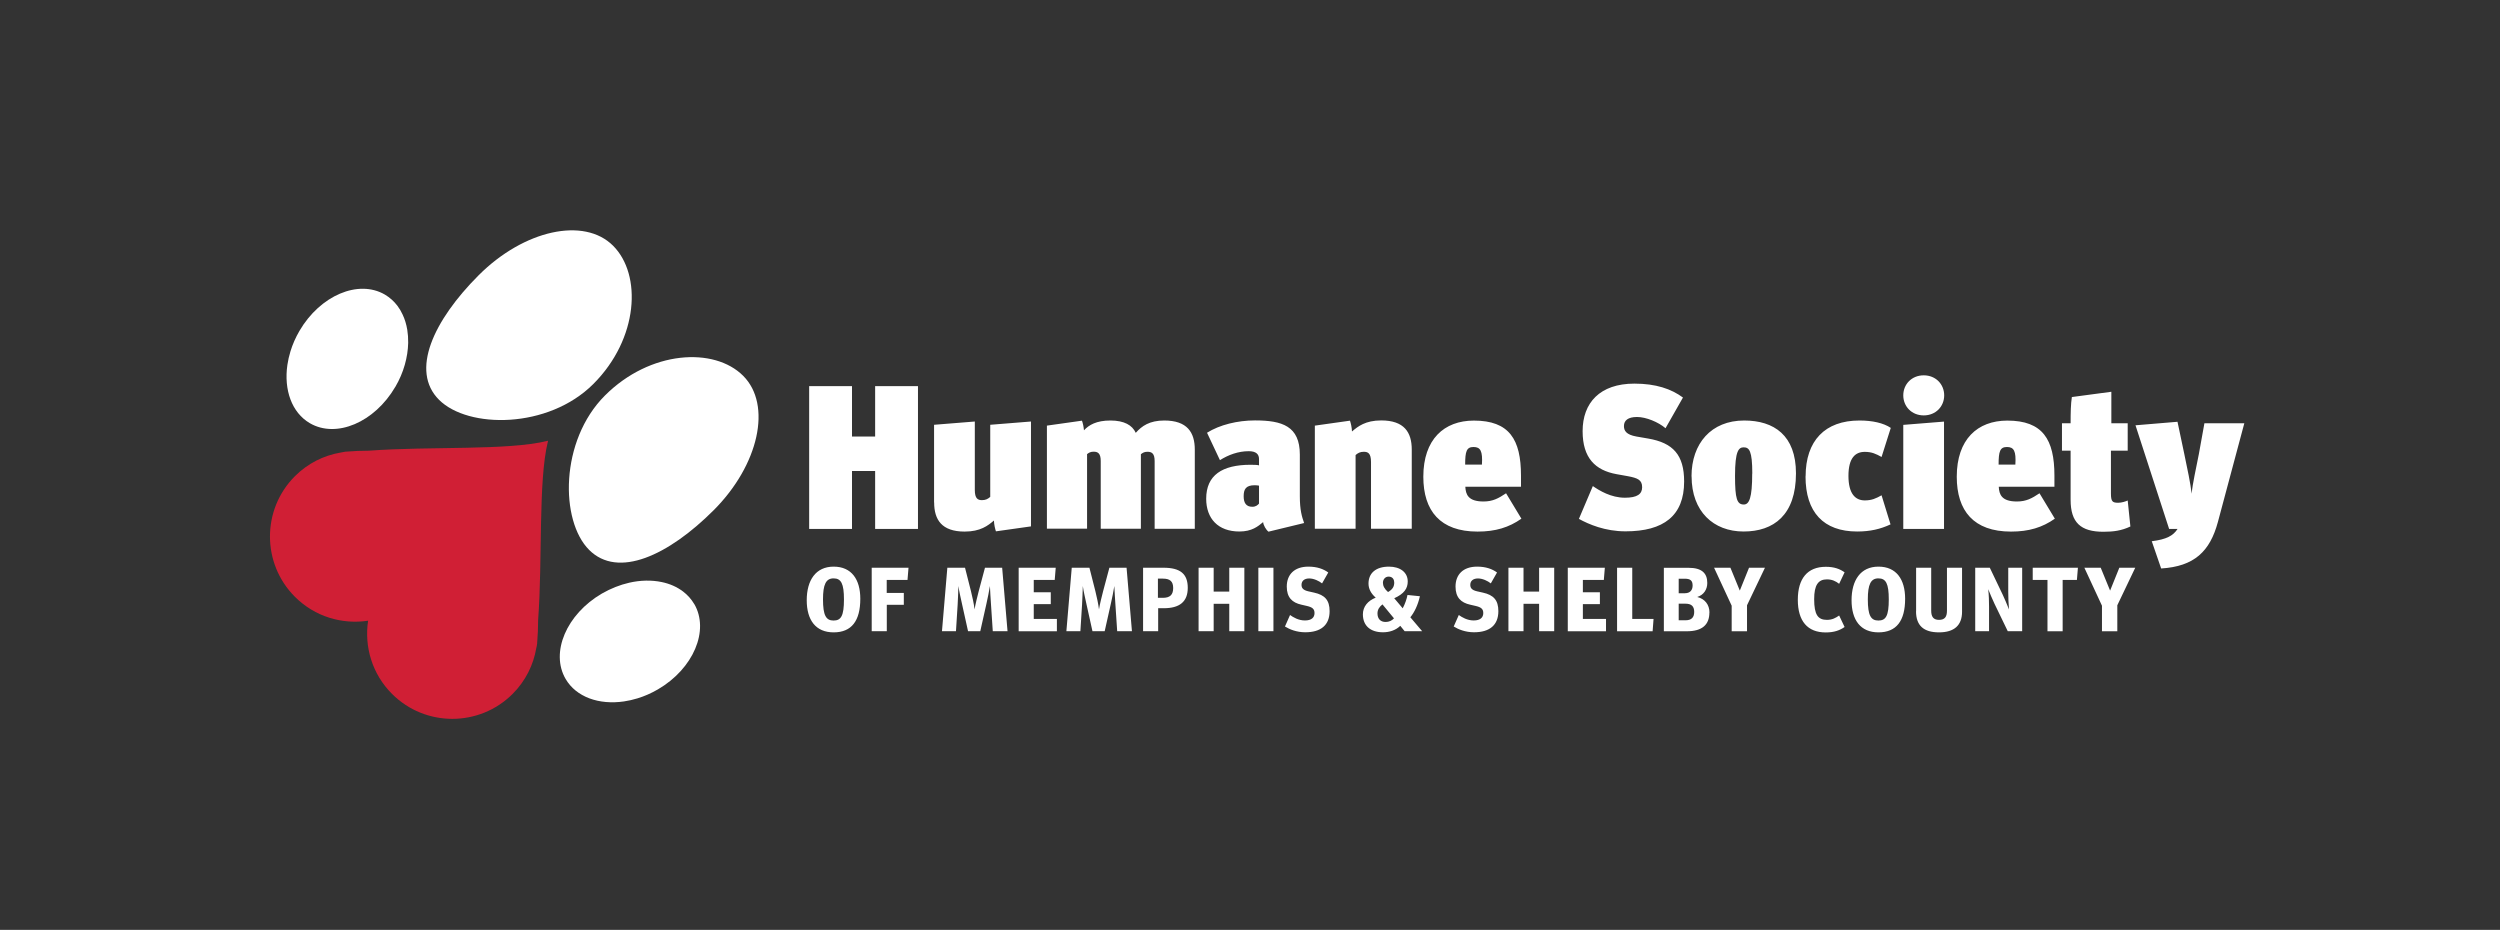 <svg xmlns="http://www.w3.org/2000/svg" id="Layer_1" viewBox="0 0 298.21 110.92"><rect x="0" y="0" width="298.21" height="110.92" fill="#333333" stroke="none"/><defs><style>.cls-1{fill:#fff;}.cls-2{fill:#d01f35;}</style></defs><path class="cls-1" d="m96.52,46.06h5.11v6.01h2.76v-6.01h5.11v17.03h-5.11v-6.91h-2.76v6.91h-5.11s0-17.03,0-17.03Zm14.9,13.87v-9.26l4.86-.39v8.16c0,1.05.37,1.22.86,1.22.44,0,.71-.15.98-.39v-8.6l4.86-.39v12.51l-4.18.59c-.1-.29-.22-.78-.24-1.29-.71.61-1.61,1.32-3.49,1.32-2.74,0-3.64-1.42-3.64-3.47h-.01Zm13.46-9.16l4.18-.59c.1.27.2.68.24,1.15.59-.64,1.49-1.17,3.15-1.17s2.61.56,3.03,1.47c.71-.81,1.64-1.47,3.4-1.47,2.74,0,3.64,1.42,3.64,3.47v9.45h-4.79v-8.09c0-.93-.37-1.1-.86-1.1-.37,0-.56.12-.78.29v8.89h-4.79v-8.09c0-.93-.37-1.1-.85-1.1-.37,0-.56.12-.78.29v8.89h-4.79v-12.31.02Zm25.79,11.51c-.61.51-1.34,1.12-2.83,1.12-2.54,0-3.96-1.54-3.96-3.91,0-2.81,1.91-4.05,5.3-4.05.46,0,.88.02,1,.07v-.76c0-.54-.32-.93-1.22-.93-1.27,0-2.44.44-3.44,1.07l-1.54-3.27c1.51-.95,3.64-1.47,5.72-1.47,3.25,0,5.35.68,5.35,4.08v4.98c0,1.61.24,2.42.51,3.18l-4.25,1.03c-.29-.22-.61-.76-.64-1.15h0Zm-.49-2.22v-2.13c-.12-.02-.29-.05-.51-.05-1.07,0-1.32.49-1.32,1.32,0,.78.29,1.25,1.03,1.25.44,0,.66-.22.81-.39h0Zm6.67-9.29l4.18-.59c.1.29.22.78.24,1.29.71-.61,1.61-1.32,3.49-1.32,2.74,0,3.64,1.42,3.64,3.47v9.45h-4.86v-7.96c0-1.05-.37-1.22-.86-1.22-.44,0-.71.15-.98.39v8.79h-4.86v-12.31h0Zm12.93,6.09c0-4.45,2.47-6.69,6.03-6.69,4.23,0,5.62,2.25,5.62,6.57v1.32h-6.64c.05.93.34,1.76,2.17,1.76,1.1,0,1.78-.37,2.69-.98l1.83,3.03c-1.49,1.05-3.1,1.54-5.23,1.54-4.45,0-6.47-2.47-6.47-6.55Zm6.99-1.44c.1-1.61-.17-2.1-1-2.1s-1,.51-1,2.1h2Zm11.57,6.47l1.66-3.91c.78.54,2.17,1.39,3.83,1.39,1.47,0,2.05-.44,2.05-1.25,0-.88-.54-1.1-1.71-1.32l-1.34-.24c-2.54-.46-4.05-1.93-4.05-5.13,0-3.37,2.05-5.67,6.18-5.67,2.56,0,4.4.63,5.79,1.66l-2.08,3.66c-.85-.73-2.32-1.34-3.4-1.34s-1.56.42-1.56,1.08c0,.56.27,1.03,1.49,1.25l1.39.24c2.98.51,4.3,1.95,4.3,5.13,0,4.08-2.44,5.94-6.99,5.94-2.44,0-4.37-.83-5.57-1.49h.01Zm13.43-5.06c0-3.93,2.35-6.67,6.28-6.67,3.57,0,6.18,1.78,6.18,6.3,0,4.98-2.66,6.94-6.25,6.94s-6.2-2.39-6.2-6.57h0Zm7.25-.34c0-2.74-.37-3.13-1.03-3.13-.59,0-1.03.42-1.03,3.4,0,2.76.24,3.42,1.05,3.42.64,0,1-.78,1-3.69h0Zm6.36.34c0-4.27,2.32-6.67,6.42-6.67,1.54,0,2.86.29,3.74.88l-1.1,3.47c-.66-.37-1.17-.61-2-.61-1.12,0-1.95.71-1.95,2.86s.83,2.93,1.95,2.93c.83,0,1.34-.24,2-.61l1.07,3.47c-1.2.56-2.42.85-3.98.85-4.01,0-6.16-2.3-6.16-6.57h0Zm11.65-9.67c0-1.32,1-2.39,2.44-2.39s2.44,1.07,2.44,2.39-1,2.39-2.44,2.39-2.44-1.07-2.44-2.39Zm0,3.52l4.86-.39v12.8h-4.86v-12.41Zm6.38,6.18c0-4.45,2.47-6.69,6.03-6.69,4.23,0,5.62,2.25,5.62,6.57v1.32h-6.64c.05.93.34,1.76,2.17,1.76,1.1,0,1.78-.37,2.69-.98l1.83,3.03c-1.49,1.05-3.1,1.54-5.23,1.54-4.45,0-6.47-2.47-6.47-6.55Zm6.99-1.44c.1-1.61-.17-2.1-1-2.1s-1,.51-1,2.1h2Zm6.59,4.2v-5.86h-1.03v-3.27h1.03c0-1.25.02-2.3.15-3.13l4.71-.63v3.76h1.95v3.27h-2v5.11c0,.98.2,1.1.88,1.1.39,0,.86-.15,1.12-.27l.32,3.1c-1.07.51-2.05.63-3.22.63-2.71,0-3.91-1.1-3.91-3.81Zm11.75,3.47l-4.01-12.36,5.01-.42.81,3.84c.39,1.88.73,3.44.88,4.74.12-1.29.51-2.91.86-4.74l.66-3.66h4.76l-3.15,11.77c-.95,3.52-2.81,5.3-6.77,5.55l-1.12-3.25c1.76-.22,2.56-.66,3.08-1.47h-1.01Zm-162.51,8.51c0-2.38,1.07-4.01,3.21-4.01s3.18,1.53,3.18,3.83c0,2.64-1.04,4.01-3.18,4.01s-3.21-1.47-3.21-3.83Zm4.44-.1c0-1.87-.33-2.51-1.24-2.51s-1.26.73-1.26,2.5c0,1.92.36,2.53,1.26,2.53s1.24-.57,1.24-2.52Zm3.31-3.78h4.39l-.12,1.46h-2.48v1.55h2.04v1.41h-2.03v3.15h-1.8s0-7.57,0-7.57Zm9.03,0h2.1l.71,2.8c.16.63.36,1.56.43,2.17.1-.62.33-1.54.49-2.16l.75-2.81h2.05l.64,7.57h-1.76l-.21-3.17c-.04-.64-.11-1.63-.13-2.22-.09.6-.28,1.5-.42,2.13l-.73,3.26h-1.46l-.72-3.25c-.14-.64-.35-1.54-.43-2.14-.02.6-.05,1.59-.09,2.22l-.2,3.17h-1.67l.64-7.57h0Zm8.5,0h4.42l-.12,1.46h-2.5v1.47h2.03v1.41h-2.03v1.77h2.76v1.47h-4.56v-7.57h0Zm6.34,0h2.1l.71,2.8c.16.63.36,1.56.43,2.17.1-.62.33-1.54.49-2.16l.75-2.81h2.05l.64,7.57h-1.76l-.21-3.17c-.04-.64-.11-1.63-.13-2.22-.09.6-.28,1.5-.42,2.13l-.73,3.26h-1.46l-.72-3.25c-.14-.64-.35-1.54-.43-2.14-.02.6-.05,1.59-.09,2.22l-.2,3.17h-1.67l.64-7.57h0Zm8.5,0h2.43c2.02,0,2.9.74,2.9,2.4s-.98,2.43-2.86,2.43h-.67v2.74h-1.8v-7.57Zm2.36,3.59c.86,0,1.23-.37,1.23-1.17s-.39-1.12-1.23-1.12h-.59v2.29s.59,0,.59,0Zm4.26-3.59h1.8v2.85h1.86v-2.85h1.8v7.57h-1.8v-3.27h-1.86v3.27h-1.8v-7.57Zm7.13,0h1.8v7.57h-1.8v-7.57Zm3.17,7.02l.61-1.38c.38.27,1,.65,1.78.65s1.14-.35,1.14-.88c0-.5-.27-.7-.91-.85l-.65-.15c-1.1-.24-1.75-.86-1.75-2.16,0-1.42.89-2.38,2.58-2.38,1.03,0,1.8.28,2.37.7l-.74,1.3c-.37-.3-.99-.59-1.53-.59-.59,0-.92.3-.92.76,0,.36.16.63.83.78l.67.15c1.27.28,1.85.89,1.85,2.21,0,1.67-1.05,2.52-2.9,2.52-1.04,0-1.88-.35-2.41-.68h-.02Zm14.05-2.18c.27-.5.48-1.11.57-1.59l1.48.15c-.23,1.05-.67,1.94-1.14,2.51l1.41,1.66h-2.09l-.52-.64c-.55.54-1.31.77-2.06.77-1.52,0-2.4-.8-2.4-2.14,0-.92.59-1.62,1.53-1.99-.55-.48-.86-1.04-.86-1.68,0-1.24.87-2.02,2.44-2.02,1.34,0,2.24.68,2.24,1.77,0,.83-.43,1.47-1.61,2l1.01,1.2h0Zm-2.41-.47c-.34.26-.6.6-.6,1.08,0,.64.36,1.02.97,1.02.4,0,.74-.15,1-.43l-1.37-1.66h0Zm1.39-2.64c0-.4-.25-.67-.66-.67s-.68.33-.68.74c0,.36.18.73.61,1.1.57-.33.74-.67.74-1.16h-.01Zm7.1,5.29l.61-1.38c.38.27,1,.65,1.78.65s1.14-.35,1.14-.88c0-.5-.27-.7-.91-.85l-.65-.15c-1.1-.24-1.75-.86-1.75-2.16,0-1.42.89-2.38,2.58-2.38,1.03,0,1.8.28,2.37.7l-.74,1.3c-.37-.3-.99-.59-1.53-.59-.59,0-.92.3-.92.76,0,.36.16.63.83.78l.67.15c1.27.28,1.85.89,1.85,2.21,0,1.67-1.05,2.52-2.9,2.52-1.04,0-1.88-.35-2.41-.68h-.02Zm6.53-7.02h1.8v2.85h1.86v-2.85h1.8v7.57h-1.8v-3.27h-1.86v3.27h-1.8v-7.57Zm7.08,0h4.42l-.12,1.46h-2.5v1.47h2.03v1.41h-2.03v1.77h2.76v1.47h-4.56v-7.57h0Zm5.89,0h1.8v6.11h2.54l-.11,1.47h-4.24v-7.57h.01Zm11,5.35c0,1.45-.86,2.23-2.69,2.23h-2.74v-7.57h2.96c1.55,0,2.22.63,2.22,1.81,0,.77-.42,1.43-1.2,1.67.91.22,1.46.92,1.46,1.86h-.01Zm-2.9-2.31c.57,0,.9-.34.9-.92s-.27-.81-.93-.81h-.73v1.74h.76Zm.05,3.23c.7,0,1.04-.33,1.04-1s-.33-.98-1.04-.98h-.81v1.98h.81Zm5.51-1.74l-2.1-4.53h1.95l1.12,2.73,1.1-2.73h1.9l-2.14,4.48v3.1h-1.83v-3.04h0Zm7.89-.71c0-2.53,1.15-3.93,3.34-3.93.99,0,1.67.25,2.24.66l-.65,1.37c-.41-.32-.85-.53-1.46-.53-1.05,0-1.52.7-1.52,2.36,0,1.86.45,2.47,1.52,2.47.64,0,1.04-.23,1.46-.52l.65,1.37c-.57.4-1.25.65-2.25.65-2.17,0-3.33-1.35-3.33-3.89h0Zm6.41.06c0-2.38,1.07-4.01,3.21-4.01s3.18,1.53,3.18,3.83c0,2.64-1.04,4.01-3.18,4.01s-3.21-1.47-3.21-3.83Zm4.44-.1c0-1.87-.33-2.51-1.24-2.51s-1.26.73-1.26,2.5c0,1.92.36,2.53,1.26,2.53s1.24-.57,1.24-2.52Zm3.26,1.4v-5.18h1.8v5.12c0,.71.25,1.1.93,1.1s.95-.35.95-1.09v-5.13h1.8v5.25c0,1.62-.93,2.46-2.75,2.46s-2.74-.8-2.74-2.52h.01Zm7.06-5.18h1.73l1.55,3.24c.16.35.52,1.16.74,1.74-.06-.68-.09-1.47-.09-2.09v-2.89h1.66v7.57h-1.72l-1.58-3.27c-.29-.61-.51-1.16-.75-1.74.08.68.1,1.47.1,2.1v2.91h-1.65v-7.57h0Zm8.61,1.46h-1.76v-1.46h5.39l-.12,1.46h-1.7v6.12h-1.81v-6.12h0Zm6.5,3.07l-2.1-4.53h1.95l1.12,2.73,1.1-2.73h1.9l-2.14,4.48v3.1h-1.83v-3.04h0Z"></path><path class="cls-1" d="m52.37,47.69s0,0,0,0,0,0,0,0c3.46,3.46,13.01,3.51,18.41-1.89s5.81-13.04,2.35-16.49c0,0,0,0,0,0s0,0,0,0c-3.46-3.46-10.63-1.88-16.03,3.52-5.4,5.4-8.19,11.41-4.73,14.86Z"></path><path class="cls-1" d="m70.27,65.59s0,0,0,0,0,0,0,0c3.45,3.46,9.46.67,14.86-4.73s6.98-12.57,3.52-16.03c0,0,0,0,0,0s0,0,0,0c-3.45-3.46-11.09-3.05-16.49,2.35s-5.35,14.95-1.89,18.41Z"></path><path class="cls-1" d="m82.81,72.05c-.35-.59-.8-1.09-1.34-1.5-.36-.27-.75-.5-1.18-.69-.43-.19-.88-.33-1.36-.43-1.19-.25-2.53-.23-3.88.08-1.09.25-2.19.68-3.25,1.29-4.24,2.47-6.17,7.04-4.33,10.19,1.27,2.17,3.99,3.11,6.95,2.68.54-.08,1.08-.2,1.63-.37.82-.25,1.64-.61,2.43-1.07,4.24-2.47,6.17-7.04,4.33-10.19Z"></path><path class="cls-1" d="m47.15,46.16c1.01-1.72,1.5-3.56,1.54-5.26.01-.54-.03-1.06-.11-1.57-.11-.65-.29-1.26-.56-1.82-.17-.37-.37-.71-.61-1.03-.41-.54-.91-.99-1.5-1.34-3.16-1.84-7.72.1-10.19,4.33-.46.79-.82,1.61-1.07,2.43-.17.55-.29,1.09-.37,1.63-.43,2.96.51,5.68,2.68,6.95,3.16,1.84,7.72-.1,10.19-4.33Z"></path><path class="cls-2" d="m63.97,77.32c.04-.18.08-.36.1-.54.08-1,.12-1.94.12-2.82.54-7.29,0-16.52,1.16-21.28.02-.05.02-.06.03-.11-.05.01-.07.02-.11.03-4.76,1.16-13.99.62-21.27,1.16-.89,0-1.82.04-2.82.12-.18.03-.36.07-.54.1-2,.34-3.92,1.28-5.46,2.82-3.97,3.97-3.97,10.42,0,14.39,2.38,2.38,5.64,3.32,8.73,2.85-.47,3.09.47,6.35,2.85,8.73,3.97,3.97,10.42,3.97,14.39,0,1.54-1.54,2.48-3.46,2.82-5.46Z"></path></svg>